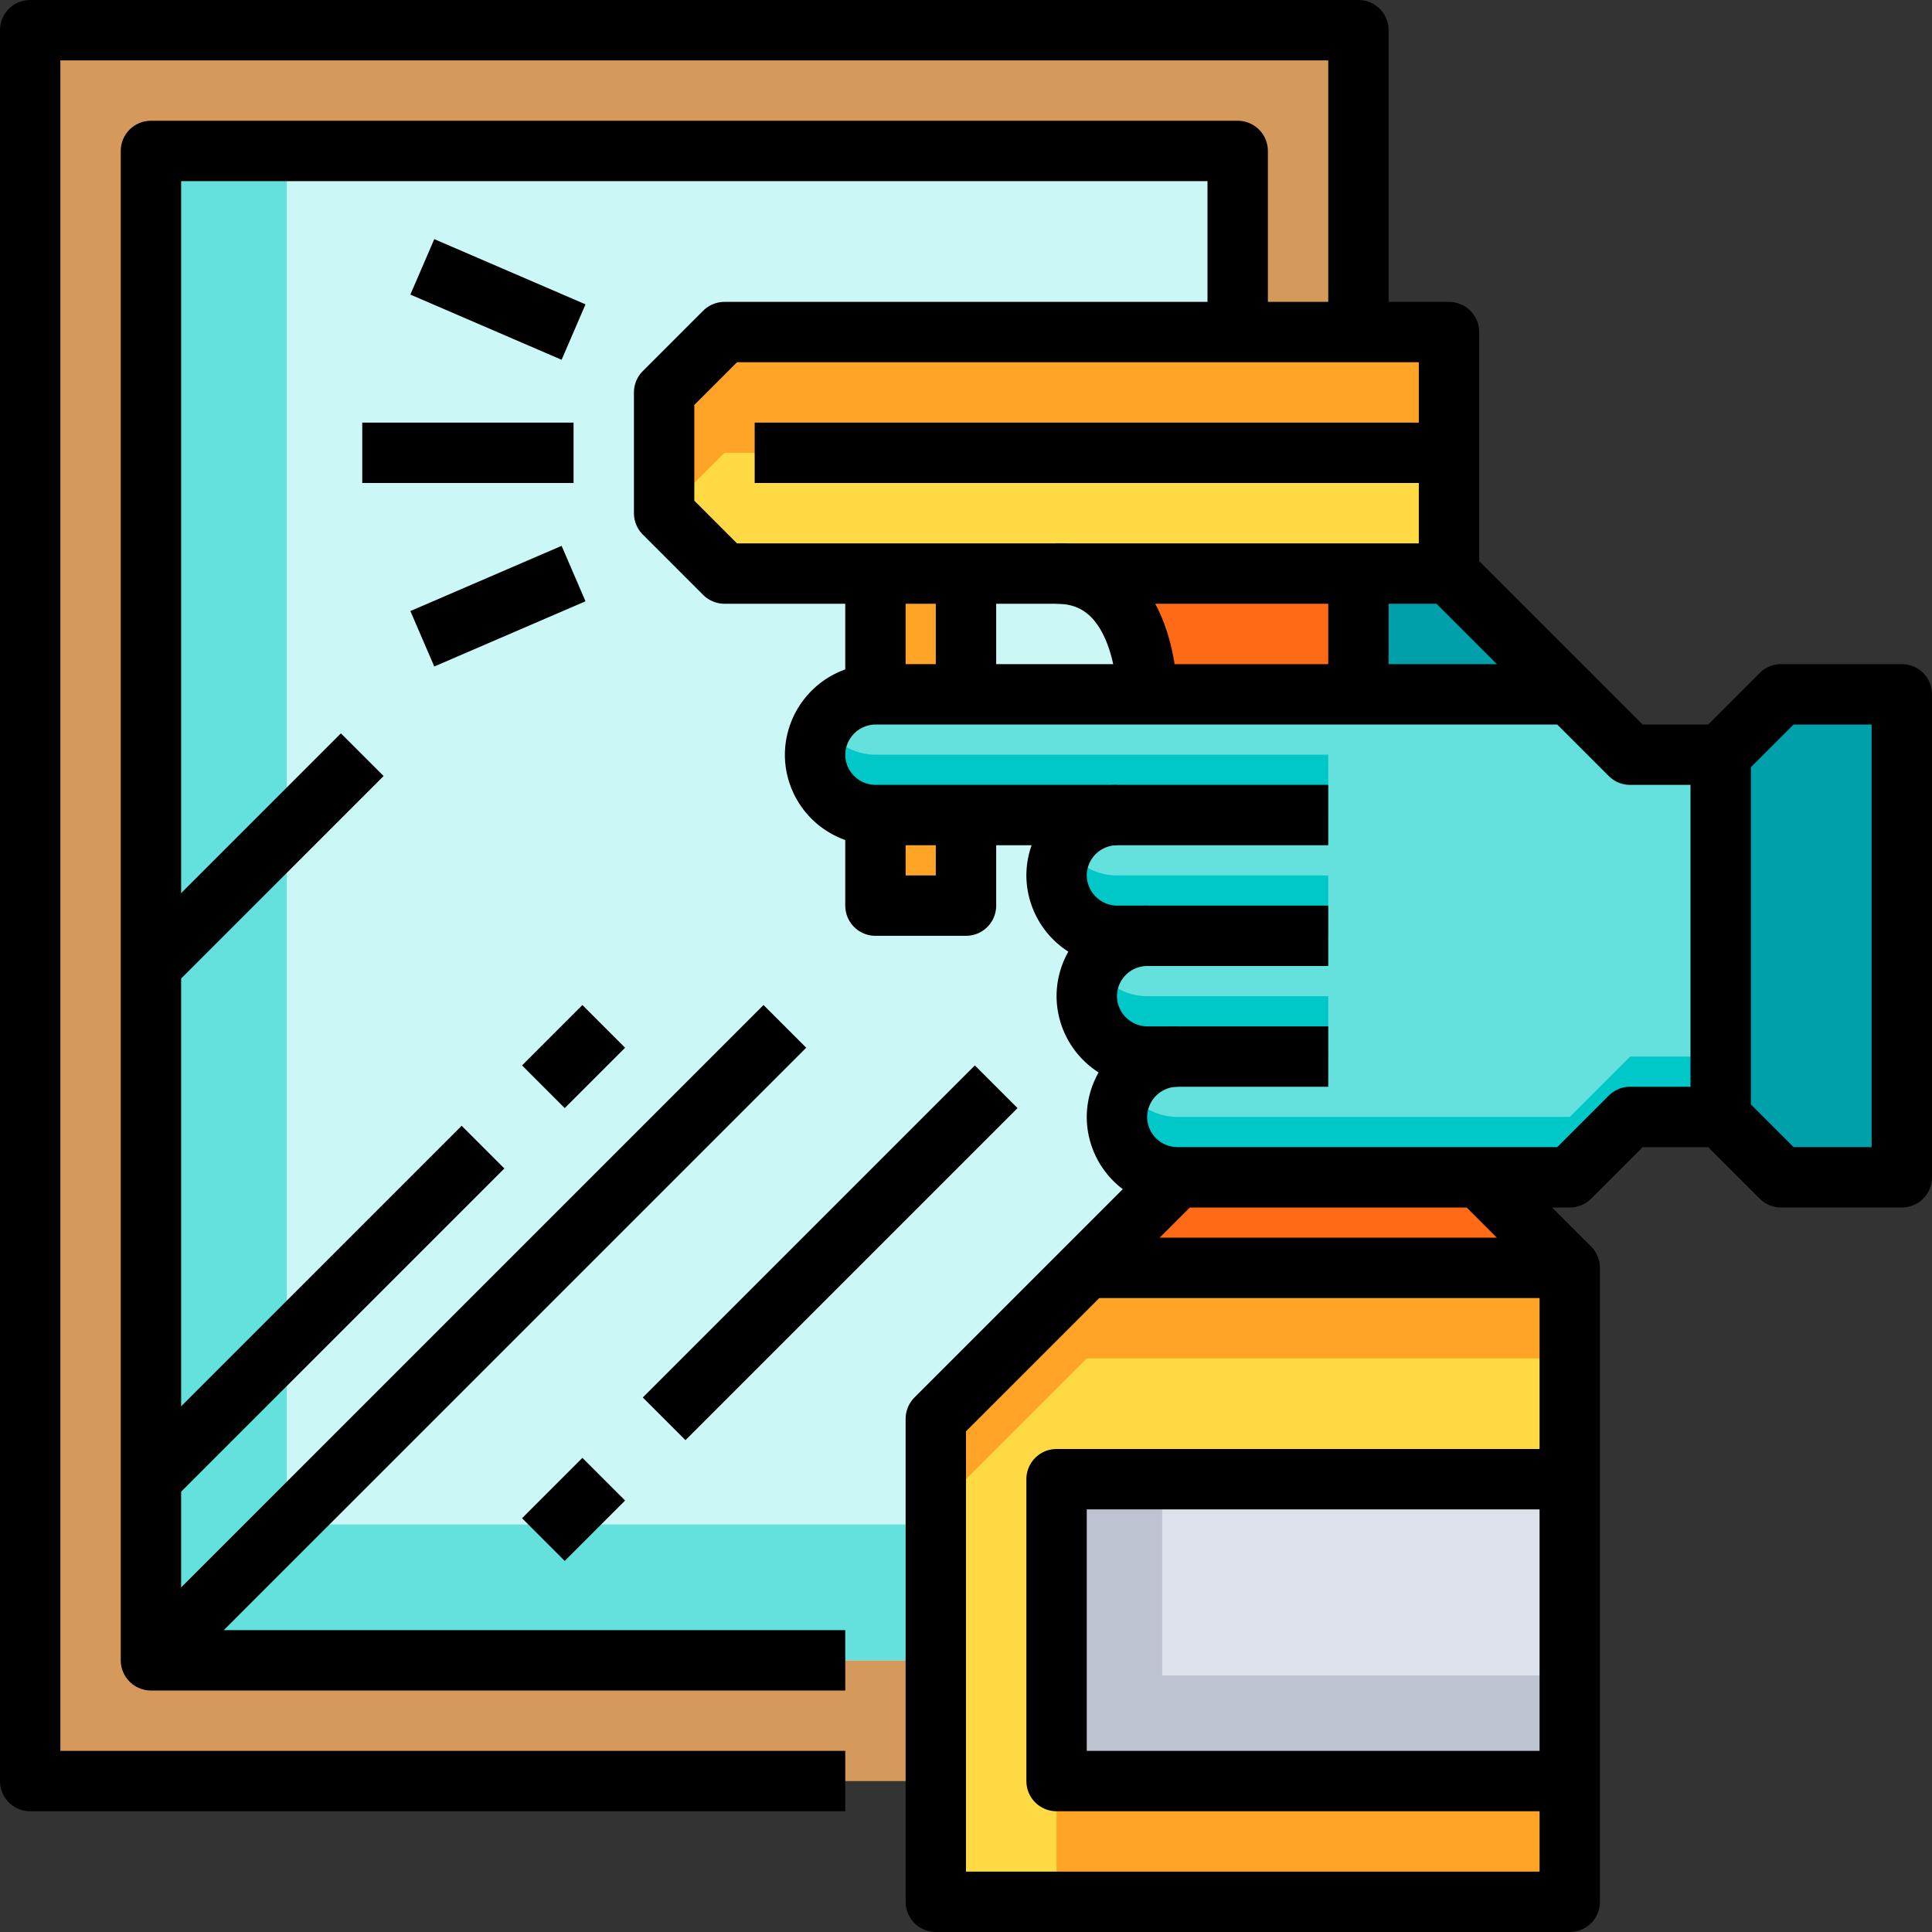<svg xmlns="http://www.w3.org/2000/svg" viewBox="0 0 64 64"><rect x="0" y="0" width="64" height="64" fill="#333333" stroke="none"/><title>17-Cleaner</title><g id="_17-Cleaner" data-name="17-Cleaner"><rect y="1" width="45" height="58" style="fill:#d6995c"></rect><rect x="5" y="5" width="36" height="50" style="fill:#cbf7f7"></rect><polygon points="9.5 50.5 9.5 5 5 5 5 55 41 55 41 50.5 9.5 50.5" style="fill:#64e1dc"></polygon><rect x="35" y="49" width="17" height="10" style="fill:#dce1eb"></rect><polygon points="38.5 55.5 38.5 49 35 49 35 59 52 59 52 55.5 38.5 55.5" style="fill:#bec3d2"></polygon><path d="M48,15v4H24l-2-2V13l2-2H48Z" style="fill:#ffda45"></path><path d="M45,11H24l-2,2v4l2-2H48V11Z" style="fill:#ffa426"></path><rect x="29" y="27" width="3" height="3" style="fill:#ffa426"></rect><rect x="29" y="19" width="3" height="4" style="fill:#ffa426"></rect><path d="M45,19v4H38s0-4-3-4Z" style="fill:#fe6a16"></path><polygon points="39 39 49 39 52 42 36 42 39 39" style="fill:#fe6a16"></polygon><polygon points="52 59 52 63 31 63 31 59 31 55 31 47 36 42 52 42 52 49 35 49 35 59 52 59" style="fill:#ffda45"></polygon><rect x="35" y="59" width="17" height="3" style="fill:#ffa426"></rect><polygon points="36 42 31 47 31 50 36 45 52 45 52 42 36 42" style="fill:#ffa426"></polygon><path d="M63,37v2H59l-2-2V25l2-2h4V37Z" style="fill:#00a0aa"></path><path d="M39,35H38a2.015,2.015,0,0,1-2-2,2.006,2.006,0,0,1,2-2H37a2.015,2.015,0,0,1-2-2,2.006,2.006,0,0,1,2-2H29a2.006,2.006,0,0,1-2-2,2.015,2.015,0,0,1,2-2H52l2,2h3V37H54l-2,2H39a2.006,2.006,0,0,1-2-2,2.015,2.015,0,0,1,2-2Z" style="fill:#64e1dc"></path><path d="M52,37H39a2,2,0,0,1-1.721-1A1.963,1.963,0,0,0,37,37a2.006,2.006,0,0,0,2,2H52l2-2h3V35H54Z" style="fill:#00c8c8"></path><polygon points="52 23 45 23 45 19 48 19 52 23" style="fill:#00a0aa"></polygon><path d="M37,25H29a2,2,0,0,1-1.721-1A1.963,1.963,0,0,0,27,25a2,2,0,0,0,2,2H44V25Z" style="fill:#00c8c8"></path><path d="M38,29H37a1.987,1.987,0,0,1-1.721-1,1.959,1.959,0,0,0-.122,1.776A2,2,0,0,0,37,31h7V29Z" style="fill:#00c8c8"></path><path d="M39,33H38a1.987,1.987,0,0,1-1.721-1,1.959,1.959,0,0,0-.122,1.776A2,2,0,0,0,38,35h6V33Z" style="fill:#00c8c8"></path><path d="M57,37H54l-2,2H39a2.006,2.006,0,0,1-2-2,2.015,2.015,0,0,1,2-2" style="fill:none;stroke:#000;stroke-linejoin:round;stroke-width:2px"></path><path d="M37,27H29a2.006,2.006,0,0,1-2-2,2.015,2.015,0,0,1,2-2H52l2,2h3" style="fill:none;stroke:#000;stroke-linejoin:round;stroke-width:2px"></path><path d="M44,27H37a2.006,2.006,0,0,0-2,2,2.015,2.015,0,0,0,2,2h1" style="fill:none;stroke:#000;stroke-linejoin:round;stroke-width:2px"></path><path d="M44,31H38a2.006,2.006,0,0,0-2,2,2.015,2.015,0,0,0,2,2h6" style="fill:none;stroke:#000;stroke-linejoin:round;stroke-width:2px"></path><line x1="52" y1="23" x2="48" y2="19" style="fill:none;stroke:#000;stroke-linejoin:round;stroke-width:2px"></line><path d="M57,37l2,2h4V23H59l-2,2Z" style="fill:none;stroke:#000;stroke-linejoin:round;stroke-width:2px"></path><path d="M41,11H24l-2,2v4l2,2H48V11H41Z" style="fill:none;stroke:#000;stroke-linejoin:round;stroke-width:2px"></path><line x1="45" y1="23" x2="45" y2="19" style="fill:none;stroke:#000;stroke-linejoin:round;stroke-width:2px"></line><line x1="32" y1="23" x2="32" y2="19" style="fill:none;stroke:#000;stroke-linejoin:round;stroke-width:2px"></line><polyline points="29 27 29 30 32 30 32 27" style="fill:none;stroke:#000;stroke-linejoin:round;stroke-width:2px"></polyline><line x1="29" y1="19" x2="29" y2="23" style="fill:none;stroke:#000;stroke-linejoin:round;stroke-width:2px"></line><path d="M38,23s0-4-3-4" style="fill:none;stroke:#000;stroke-linejoin:round;stroke-width:2px"></path><polyline points="39 39 36 42 31 47 31 55 31 59 31 63 52 63 52 59 52 49 52 42 49 39" style="fill:none;stroke:#000;stroke-linejoin:round;stroke-width:2px"></polyline><line x1="52" y1="42" x2="36" y2="42" style="fill:none;stroke:#000;stroke-linejoin:round;stroke-width:2px"></line><polyline points="52 49 35 49 35 59 52 59" style="fill:none;stroke:#000;stroke-linejoin:round;stroke-width:2px"></polyline><line x1="48" y1="15" x2="25" y2="15" style="fill:none;stroke:#000;stroke-linejoin:round;stroke-width:2px"></line><line x1="19" y1="15" x2="12" y2="15" style="fill:none;stroke:#000;stroke-linejoin:round;stroke-width:2px"></line><line x1="19" y1="11" x2="13.99" y2="8.84" style="fill:none;stroke:#000;stroke-linejoin:round;stroke-width:2px"></line><line x1="19" y1="19" x2="13.99" y2="21.16" style="fill:none;stroke:#000;stroke-linejoin:round;stroke-width:2px"></line><polyline points="28 59 1 59 1 1 45 1 45 11" style="fill:none;stroke:#000;stroke-linejoin:round;stroke-width:2px"></polyline><polyline points="28 55 5 55 5 49 5 32 5 5 41 5 41 11" style="fill:none;stroke:#000;stroke-linejoin:round;stroke-width:2px"></polyline><line x1="5" y1="55" x2="26" y2="34" style="fill:none;stroke:#000;stroke-linejoin:round;stroke-width:2px"></line><line x1="5" y1="49" x2="16" y2="38" style="fill:none;stroke:#000;stroke-linejoin:round;stroke-width:2px"></line><line x1="18" y1="36" x2="20" y2="34" style="fill:none;stroke:#000;stroke-linejoin:round;stroke-width:2px"></line><line x1="33" y1="36" x2="22" y2="47" style="fill:none;stroke:#000;stroke-linejoin:round;stroke-width:2px"></line><line x1="20" y1="49" x2="18" y2="51" style="fill:none;stroke:#000;stroke-linejoin:round;stroke-width:2px"></line><line x1="5" y1="32" x2="12" y2="25" style="fill:none;stroke:#000;stroke-linejoin:round;stroke-width:2px"></line></g></svg>